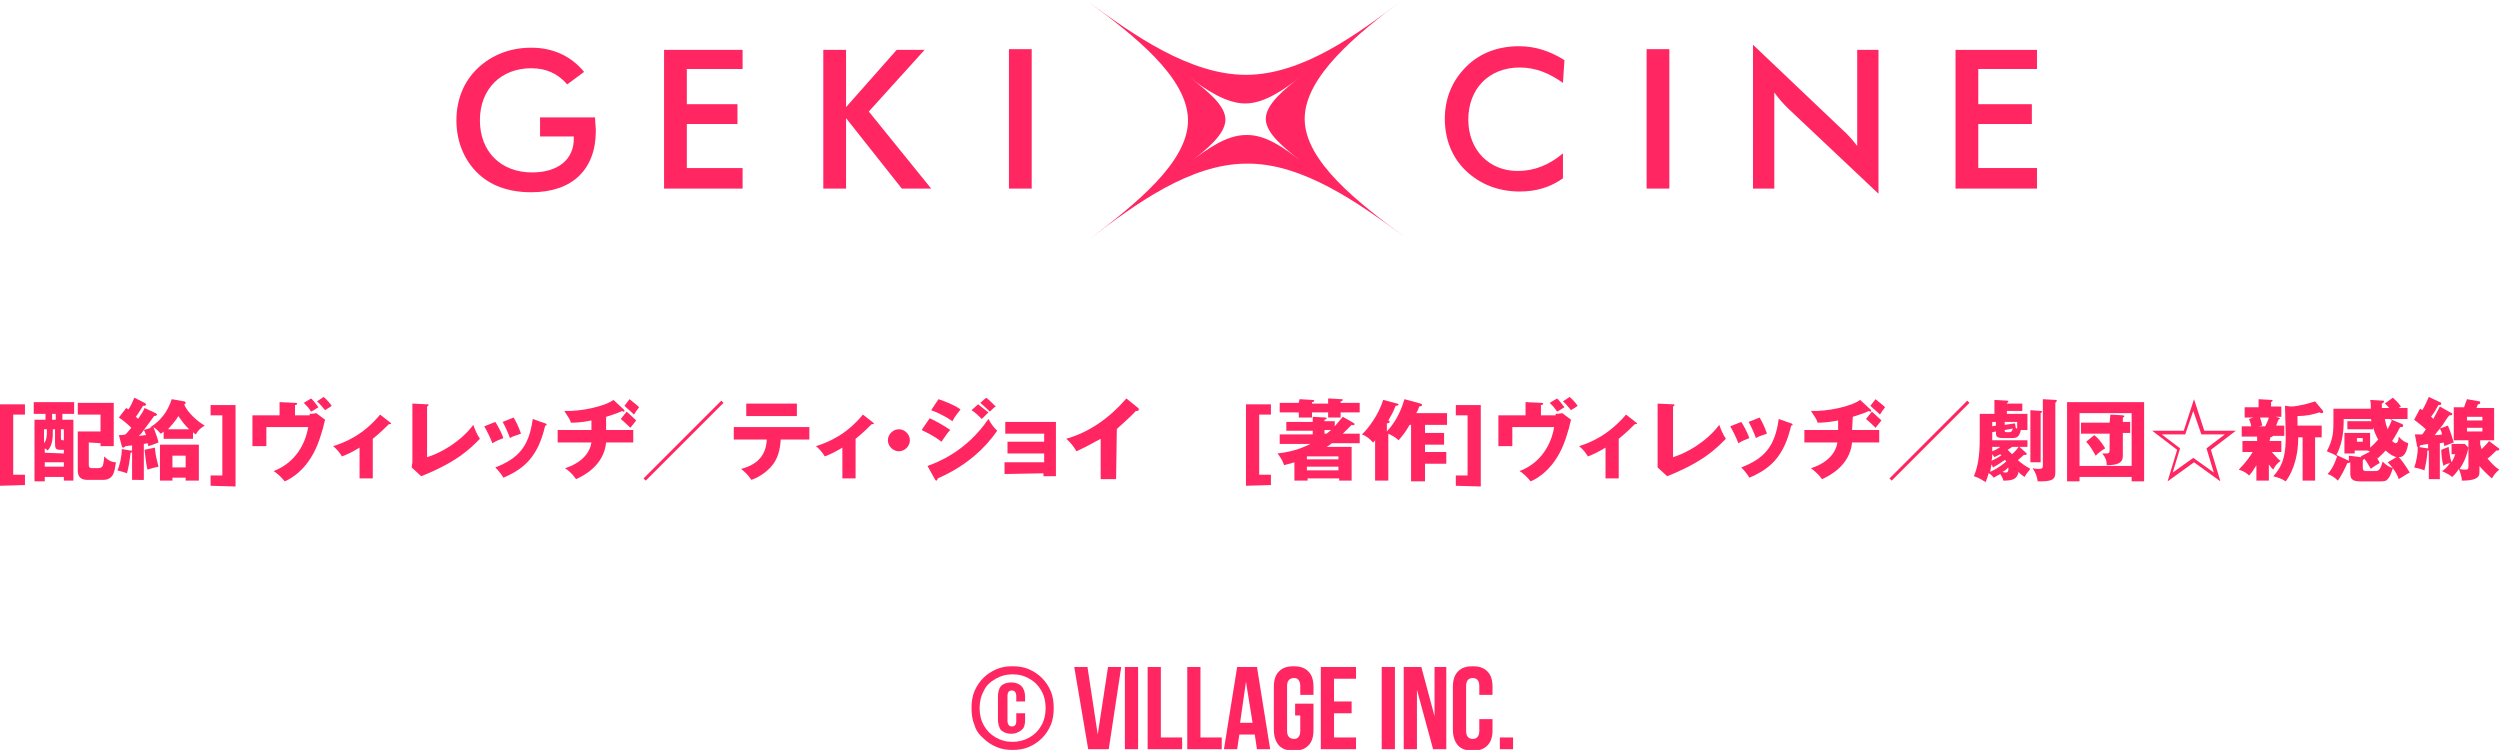 <?xml version="1.0" encoding="utf-8"?>
<!-- Generator: Adobe Illustrator 27.0.0, SVG Export Plug-In . SVG Version: 6.00 Build 0)  -->
<svg version="1.1" id="a" xmlns="http://www.w3.org/2000/svg" xmlns:xlink="http://www.w3.org/1999/xlink" x="0px" y="0px"
	 viewBox="0 0 340.7 102.2" style="enable-background:new 0 0 340.7 102.2;" xml:space="preserve">
<style type="text/css">
	.st0{fill:#FF2661;}
</style>
<g>
	<path class="st0" d="M177.8,16.2c0-5.8,7.2-11.6,13.3-16.2c-6,4.6-13.6,10.2-21.3,10.2c-7.6,0-15.3-5.4-21.4-9.9
		c6.1,4.5,13.4,10.2,13.5,16s-7.3,11.6-13.3,16.2c6-4.6,13.6-10.2,21.3-10.2c7.6-0.1,15.3,5.4,21.4,9.9
		C185.2,27.7,177.8,22,177.8,16.2L177.8,16.2L177.8,16.2z M169.8,18.4c-2.7,0-5.4,2-7.5,3.6c2.1-1.6,4.7-3.7,4.7-5.7s-2.6-4-4.8-5.7
		c2.1,1.6,4.9,3.5,7.5,3.5c2.7,0,5.4-2,7.5-3.6c-2.1,1.6-4.7,3.7-4.7,5.7s2.6,4,4.7,5.7C175.2,20.3,172.5,18.3,169.8,18.4
		L169.8,18.4L169.8,18.4z"/>
	<path class="st0" d="M81.1,16c0,0.8,0.1,1.3,0.1,1.8c0,5.3-3.2,8.4-8.8,8.4c-3.1,0-5.6-0.9-7.4-2.7c-1.8-1.8-2.8-4.3-2.8-7.1
		s1-5.3,2.9-7.1c1.9-1.8,4.4-2.8,7.3-2.8s5.4,1.1,7.2,3.3l-2.3,1.7C76,10,74.4,9.3,72.4,9.3c-4.1,0-7,2.8-7,7.1s2.9,7.1,7.1,7.1
		c3.6,0,5.7-1.8,5.7-4.6v-0.3h-4.6V16H81.1L81.1,16z"/>
	<path class="st0" d="M90.5,6.8h10.7v2.6h-7.6v4.8h6.9v2.7h-6.9v6h7.6v2.8H90.5V6.8z"/>
	<path class="st0" d="M112.2,6.8h3.1v7.8l6.9-7.8h3.8l-7.6,8.4l8.5,10.5h-4l-7.6-9.6v9.6h-3.1L112.2,6.8L112.2,6.8L112.2,6.8z"/>
	<path class="st0" d="M137.5,6.7h3.1v19h-3.1V6.7z"/>
	<path class="st0" d="M207.1,9.2c-4.2,0-7,2.9-7,7.1s2.9,7,6.7,7c2.3,0,4.3-0.8,6.2-2.4v3.4c-1.7,1.2-3.6,1.8-5.9,1.8
		c-2.9,0-5.4-1-7.3-2.8s-2.9-4.3-2.9-7.1s1-5.2,2.9-7.1s4.4-2.8,7.2-2.8c2.3,0,4.3,0.7,6.2,1.9l-0.2,3.1
		C211.2,10,209.3,9.2,207.1,9.2L207.1,9.2L207.1,9.2L207.1,9.2z"/>
	<path class="st0" d="M224.4,6.7h3.1v19h-3.1V6.7z"/>
	<path class="st0" d="M238.9,6.1L251,17.6c0.8,0.7,1.5,1.5,2.1,2.3V6.8h2.9v19.6l-12.4-11.7c-0.7-0.7-1.3-1.4-1.8-2.1v13.1h-2.9
		L238.9,6.1L238.9,6.1z"/>
	<path class="st0" d="M266.5,6.8h11.1v2.6h-8v4.8h7.3v2.7h-7.3v6h8v2.8h-11.1V6.8z"/>
</g>
<g>
	<path class="st0" d="M0,66.2V55.1h3.4v1.4H1.8v8.2h1.6v1.4L0,66.2L0,66.2z"/>
	<path class="st0" d="M8.5,57.2H10v8.3H8.7V65H6.1v0.6H4.7v-8.4h1.5v-0.8H4.6v-1.6h5.5v1.6H8.5V57.2L8.5,57.2z M6,60.4
		c0.3-0.4,0.4-0.7,0.4-1.9H6V60.4z M8.7,61.8v-0.5H8.2c-0.6,0-0.7-0.2-0.7-0.9v-1.9H7.2c0,1.2,0,2.1-0.7,2.9
		c-0.1-0.1-0.2-0.2-0.4-0.3v0.6L8.7,61.8L8.7,61.8z M8.7,63.6V63H6.1v0.6H8.7z M7.6,56.4H7.1v0.8h0.5V56.4z M8.3,59.7
		C8.3,60,8.4,60,8.7,60v-1.5H8.3V59.7z M12.1,60.3v2.9c0,0.4,0,0.6,0.5,0.6h0.8c0.4,0,0.5-0.2,0.6-0.3c0.1-0.3,0.2-1,0.2-1.3
		c0.4,0.4,0.9,0.8,1.6,0.8c-0.2,1.3-0.3,2.4-1.8,2.4h-2.1c-1.2,0-1.3-0.8-1.3-1.3v-5.3h3.1v-2.3h-3.1v-1.6h4.9v5.9h-1.8v-0.4
		L12.1,60.3L12.1,60.3z"/>
	<path class="st0" d="M21.2,56.3c0.1,0.1,0.2,0.1,0.2,0.2c0,0.1-0.2,0.2-0.4,0.2c-0.3,0.4-1,1.4-1.4,1.9l1-0.3c0,0-0.1,0-0.1-0.1
		c0.5-0.3,2.1-1.3,2.9-3.8l1.7,0.3c0.1,0,0.2,0.1,0.2,0.2c0,0.1-0.1,0.2-0.2,0.2c0.4,1.1,1.9,2.4,2.8,2.9c-0.5,0.3-0.9,0.6-1.2,1.2
		c-0.2-0.1-0.3-0.2-0.4-0.3v0.9h-4v-1c-0.2,0.2-0.2,0.2-0.4,0.3c-0.2-0.2-0.5-0.6-1-0.9c0.2,0.6,0.6,1.5,0.7,2.1
		c-0.5,0.2-1,0.4-1.4,0.5c0-0.2,0-0.2-0.1-0.4c-0.1,0-0.4,0.1-0.5,0.1v4.9H18v-3.8c0,0-0.1,0.1-0.2,0.1c-0.1,0.7-0.2,1.8-0.5,2.8
		c-0.6-0.2-0.9-0.3-1.3-0.4c0.3-0.6,0.6-1.9,0.6-2.9l1.2,0.2c0.1,0,0.2,0,0.2,0v-0.7c-0.2,0-0.8,0.1-0.9,0.1
		C17,60.9,16.9,61,16.8,61c-0.1,0-0.2-0.1-0.2-0.2l-0.4-1.5c0.1,0,0.7,0,0.9-0.1c0.1-0.1,0.4-0.4,0.8-0.9c-0.5-0.5-1.1-1-1.7-1.4
		l1-1.3c0.1,0.1,0.2,0.1,0.3,0.2c0.4-0.6,0.6-1.1,0.8-1.6l1.4,0.7c0.1,0.1,0.2,0.1,0.2,0.2c0,0.1-0.1,0.2-0.2,0.2s-0.1,0-0.2,0
		c-0.4,0.6-0.8,1.3-1,1.5c0.1,0.1,0.3,0.2,0.3,0.3c0.5-0.7,0.7-1,0.9-1.5L21.2,56.3L21.2,56.3z M18.9,59.4c0.3,0,0.7-0.1,1-0.1
		c-0.1-0.2-0.1-0.4-0.3-0.7C19.4,58.9,19.2,59.2,18.9,59.4L18.9,59.4z M21.1,61c0.1,1.1,0.3,1.8,0.5,2.6c-0.5,0.1-0.9,0.2-1.5,0.4
		c-0.2-0.9-0.2-1-0.4-2.7L21.1,61L21.1,61z M23.5,65.1v0.4h-1.7v-4.9h5.3v4.9h-1.8v-0.4H23.5L23.5,65.1z M25.8,58.5
		c-0.7-0.6-1.2-1.4-1.5-1.8c-0.2,0.4-0.6,0.9-1.4,1.8H25.8z M25.3,63.7v-1.6h-1.8v1.6H25.3z"/>
	<path class="st0" d="M28.7,66.2v-1.4h1.6v-8.2h-1.6v-1.4h3.4v11.1L28.7,66.2L28.7,66.2z"/>
	<path class="st0" d="M42.2,56.4c0.6,0,0.8-0.1,0.9-0.1l1.2,0.9c-0.3,1.2-0.3,1.3-0.7,2.5c-1.4,4.3-4.1,5.6-4.8,5.9
		c-0.5-0.6-0.9-1-1.5-1.4c3.6-1.4,4.5-4.7,4.7-6h-5.7v2.6h-1.9v-4.2h3.7v-1.8l2.1,0.1c0.1,0,0.3,0,0.3,0.1s-0.1,0.2-0.3,0.2v1.4h2
		V56.4z M42.4,54.3c0.4,0.4,0.7,0.8,1,1.2c-0.2,0.1-0.6,0.4-1,0.6c-0.4-0.6-0.5-0.7-1-1.2L42.4,54.3L42.4,54.3z M44.1,54.1
		c0.3,0.2,0.9,0.9,1.1,1.2c-0.2,0.2-0.8,0.5-0.9,0.6c-0.2-0.2-0.7-0.9-1.1-1.2L44.1,54.1L44.1,54.1z"/>
	<path class="st0" d="M50.8,65.2H49V61c-1,0.6-1.6,0.9-2.4,1.2c-0.3-0.5-0.7-1-1.2-1.4c1.6-0.5,4.1-1.5,6.4-4.3l1.4,1.1l0.1,0.1
		c0,0.1-0.1,0.1-0.2,0.1c-0.1,0-0.1,0-0.1,0c-0.4,0.4-1.2,1.2-2.2,2V65.2L50.8,65.2z"/>
	<path class="st0" d="M58.2,55.1c0.2,0,0.2,0,0.2,0.1s-0.2,0.2-0.2,0.2v6.9c1.7-0.5,4.5-2,6.3-4.4c0.3,0.8,0.4,1.1,0.9,1.9
		c-1.3,1.3-3,3.1-8,5.1l-1.3-1.2c0-0.2,0.1-0.6,0.1-0.7v-8L58.2,55.1L58.2,55.1z"/>
	<path class="st0" d="M67.5,57.5c0.4,0.6,0.9,1.6,1.1,2.2c-0.3,0.1-1,0.4-1.5,0.7c-0.3-0.8-0.7-1.6-1.1-2.3L67.5,57.5L67.5,57.5z
		 M74.3,57.7c0.1,0,0.2,0.1,0.2,0.2c0,0.1-0.2,0.1-0.2,0.1c-1,4.3-2.9,5.9-5.7,7.1c-0.1-0.2-0.5-0.8-1.1-1.4
		c3.1-1.2,4.6-2.8,5.1-6.6L74.3,57.7L74.3,57.7z M70,56.9c0.4,0.7,0.7,1.3,1,2.2c-0.9,0.3-1.2,0.4-1.5,0.6c-0.2-0.6-0.7-1.7-1-2.2
		L70,56.9L70,56.9z"/>
	<path class="st0" d="M82.6,58.6h3.7v1.7h-3.7c-0.3,3.2-3.2,4.6-4.1,5c-0.4-0.6-0.9-1.1-1.5-1.5c1.4-0.4,3.3-1.5,3.6-3.5H76v-1.7
		h4.6v-1.3c-1.4,0.3-2.4,0.3-2.8,0.3c-0.1-0.4-0.3-0.7-0.9-1.6c2.2,0.1,5.5-0.6,6.7-1.5l1.4,1.3c0.1,0.1,0.1,0.1,0.1,0.2
		c0,0.1,0,0.1-0.1,0.1s-0.1,0-0.2-0.1c-0.4,0.2-0.9,0.4-2.2,0.8V58.6L82.6,58.6z M85.4,56.1c0.1,0.1,0.8,0.7,1.3,1.2
		c-0.3,0.4-0.5,0.6-0.8,1c-0.1-0.1-0.8-0.8-1.3-1.2L85.4,56.1L85.4,56.1z M85.8,54.4c1,0.8,1.2,1,1.3,1.1c-0.1,0.1-0.6,0.8-0.7,1
		c-0.6-0.6-0.8-0.7-1.3-1.2L85.8,54.4L85.8,54.4z"/>
	<path class="st0" d="M88,65.5l-0.3-0.3l10.6-10.6l0.3,0.3L88,65.5L88,65.5z"/>
	<path class="st0" d="M100,59.9v-1.7h10.3v1.7h-3.9c-0.1,1.3-0.3,2.6-1.4,3.8c-0.4,0.4-1.2,1.2-2.6,1.7c-0.4-0.6-0.9-1.1-1.4-1.5
		c2.7-0.7,3.4-2.3,3.5-4H100L100,59.9z M108.6,55v1.7h-6.9V55H108.6z"/>
	<path class="st0" d="M116.6,65.2h-1.8V61c-1,0.6-1.6,0.9-2.4,1.2c-0.3-0.5-0.7-1-1.2-1.4c1.6-0.5,4.1-1.5,6.4-4.3l1.4,1.1l0.1,0.1
		c0,0.1-0.1,0.1-0.2,0.1s-0.1,0-0.1,0c-0.4,0.4-1.2,1.2-2.2,2L116.6,65.2L116.6,65.2z"/>
	<path class="st0" d="M124,60c0,0.8-0.7,1.5-1.5,1.5S121,60.8,121,60s0.7-1.5,1.5-1.5S124,59.2,124,60z"/>
	<path class="st0" d="M126.7,57c0.9,0.4,2.1,1.1,2.8,1.6c-0.4,0.4-0.5,0.6-1.2,1.6c-1-0.8-2.1-1.3-2.7-1.6L126.7,57L126.7,57z
		 M126.4,63.5c1.4-0.5,5.3-2,8.3-6.4c0.6,1.1,1,1.4,1.2,1.6c-0.9,1.3-2,2.5-3.2,3.5c-1.9,1.6-3.8,2.5-4.9,3c0,0.1-0.1,0.3-0.2,0.3
		s-0.1-0.1-0.2-0.2L126.4,63.5L126.4,63.5z M127.9,54.4c0.9,0.3,2.2,0.8,3,1.4c-0.4,0.5-0.8,1-1.1,1.6c-0.7-0.5-2-1.2-2.9-1.5
		L127.9,54.4L127.9,54.4z M133.3,55.1c0.4,0.3,1.1,0.9,1.4,1.1c-0.1,0.1-0.6,0.6-0.9,0.9c-0.4-0.4-0.9-0.9-1.4-1.2L133.3,55.1
		L133.3,55.1z M134.4,54.2c0.4,0.3,1,0.9,1.3,1.2c-0.2,0.1-0.3,0.2-0.8,0.7c-0.7-0.7-1.1-1-1.3-1.2L134.4,54.2L134.4,54.2z"/>
	<path class="st0" d="M136.9,64.6V63h5.4v-1.2h-5v-1.6h5v-1.1H137v-1.6h6.9v7.4h-1.7v-0.4L136.9,64.6L136.9,64.6z"/>
	<path class="st0" d="M152.1,65.3H150v-5.5c-1.1,0.6-2.2,1.2-3.3,1.7c-0.4-0.7-0.9-1.3-1.4-1.7c4.6-1.3,7.4-4.6,8.2-5.5l1.6,1.3
		c0.1,0.1,0.1,0.1,0.1,0.2S155.1,56,155,56s-0.1,0-0.2,0c-0.9,1-2.6,2.4-2.6,2.5L152.1,65.3L152.1,65.3z"/>
	<path class="st0" d="M169.8,66.2V55.1h3.4v1.4h-1.6v8.2h1.6v1.4L169.8,66.2L169.8,66.2z"/>
	<path class="st0" d="M184.4,57.6c0.1,0.1,0.2,0.1,0.2,0.2c0,0.1-0.1,0.2-0.4,0.1c-0.5,0.5-1,1-1.2,1.2h2.3v1.3h-3.8
		c-0.2,0.2-0.4,0.3-0.7,0.5h3.4v4.6h-1.7v-0.3h-4.3v0.3h-1.8V63c-0.9,0.3-1.2,0.3-1.4,0.4c-0.2-0.6-0.5-1.1-0.9-1.6
		c2.6-0.3,3.8-1,4.5-1.3h-4.2v-1.3h4.5v-0.5h-3.6v-1.2h3.6v-0.7l1.7,0.1c0.1,0,0.2,0,0.2,0.1s-0.2,0.2-0.3,0.2v0.2h1.4v0.7
		c0.7-0.8,0.9-1.1,1.1-1.3L184.4,57.6L184.4,57.6z M177.1,54.4l1.7,0.1c0.1,0,0.3,0,0.3,0.1s-0.1,0.2-0.3,0.2V55h2.2v-0.7l1.8,0.1
		c0.1,0,0.2,0,0.2,0.1s-0.2,0.2-0.3,0.2v0.2h2.6v1.3h-2.6v0.7H181v-0.7h-2.2v0.7H177v-0.7h-2.6v-1.3h2.6L177.1,54.4L177.1,54.4z
		 M182.4,62.6v-0.4h-4.3v0.4H182.4z M182.4,64.1v-0.5h-4.3v0.5H182.4z M180.8,59.1c0.2-0.2,0.4-0.3,0.6-0.5h-0.9v0.5H180.8
		L180.8,59.1z"/>
	<path class="st0" d="M193.6,55c0.1,0,0.2,0.1,0.2,0.2c0,0.1-0.2,0.2-0.4,0.2c0,0.1-0.2,0.6-0.4,0.9h4.2v1.6h-3V59h2.6v1.6h-2.6v1
		h2.9v1.6h-2.9v2.4h-1.9v-7.7h-0.2c-0.5,0.9-0.9,1.4-1.5,2.1c-0.5-0.5-1.2-0.8-1.4-0.9v6.4h-1.8V60c-0.1,0.1-0.1,0.2-0.3,0.3
		c-0.3-0.4-0.9-0.9-1.5-1.1c0.8-0.7,2.3-2.7,2.9-4.7l1.9,0.5c0.1,0,0.2,0.1,0.2,0.1c0,0.2-0.3,0.2-0.4,0.2c-0.4,1-0.6,1.3-1,2
		c0.2,0.1,0.2,0.2,0.2,0.2c0,0.1-0.3,0.2-0.4,0.2v1.1c1.5-1.6,2.1-3.4,2.4-4.4L193.6,55L193.6,55z"/>
	<path class="st0" d="M198.4,66.2v-1.4h1.6v-8.2h-1.6v-1.4h3.4v11.1L198.4,66.2L198.4,66.2z"/>
	<path class="st0" d="M212,56.4c0.6,0,0.8-0.1,0.9-0.1l1.2,0.9c-0.3,1.2-0.3,1.3-0.7,2.5c-1.4,4.3-4.1,5.6-4.8,5.9
		c-0.5-0.6-0.9-1-1.5-1.4c3.6-1.4,4.5-4.7,4.7-6h-5.7v2.6h-1.9v-4.2h3.7v-1.8l2.1,0.1c0.1,0,0.3,0,0.3,0.1s-0.1,0.2-0.3,0.2v1.4h2
		V56.4z M212.2,54.3c0.4,0.4,0.7,0.8,1,1.2c-0.2,0.1-0.6,0.4-1,0.6c-0.4-0.6-0.5-0.7-1-1.2L212.2,54.3z M213.9,54.1
		c0.3,0.2,0.9,0.9,1.1,1.2c-0.2,0.2-0.8,0.5-0.9,0.6c-0.2-0.2-0.7-0.9-1.1-1.2L213.9,54.1L213.9,54.1z"/>
	<path class="st0" d="M220.6,65.2h-1.8V61c-1,0.6-1.6,0.9-2.4,1.2c-0.3-0.5-0.7-1-1.2-1.4c1.6-0.5,4-1.5,6.4-4.3l1.4,1.1l0.1,0.1
		c0,0.1-0.1,0.1-0.2,0.1h-0.1c-0.4,0.4-1.2,1.2-2.2,2V65.2L220.6,65.2z"/>
	<path class="st0" d="M228,55.1c0.2,0,0.2,0,0.2,0.1s-0.2,0.2-0.2,0.2v6.9c1.7-0.5,4.5-2,6.3-4.4c0.3,0.8,0.4,1.1,0.9,1.9
		c-1.3,1.3-3,3.1-8,5.1l-1.3-1.2c0-0.2,0-0.6,0-0.7v-8L228,55.1L228,55.1z"/>
	<path class="st0" d="M237.3,57.5c0.4,0.6,0.9,1.6,1.1,2.2c-0.3,0.1-1,0.4-1.5,0.7c-0.3-0.8-0.7-1.6-1.1-2.3L237.3,57.5L237.3,57.5z
		 M244.1,57.7c0.1,0,0.2,0.1,0.2,0.2c0,0.1-0.2,0.1-0.2,0.1c-1,4.3-2.9,5.9-5.7,7.1c-0.1-0.2-0.5-0.8-1.1-1.4
		c3.1-1.2,4.6-2.8,5.1-6.6L244.1,57.7L244.1,57.7z M239.8,56.9c0.4,0.7,0.7,1.3,1,2.2c-0.9,0.3-1.2,0.4-1.5,0.6
		c-0.2-0.6-0.7-1.7-1-2.2L239.8,56.9L239.8,56.9z"/>
	<path class="st0" d="M252.4,58.6h3.7v1.7h-3.7c-0.3,3.2-3.2,4.6-4.1,5c-0.4-0.6-1-1.1-1.5-1.5c1.4-0.4,3.3-1.5,3.6-3.5h-4.5v-1.7
		h4.6v-1.3c-1.5,0.3-2.4,0.3-2.8,0.3c-0.1-0.4-0.3-0.7-0.9-1.6c2.2,0.1,5.5-0.6,6.7-1.5l1.4,1.3c0.1,0.1,0.1,0.1,0.1,0.2
		c0,0.1,0,0.1-0.1,0.1s-0.1,0-0.2-0.1c-0.4,0.2-0.9,0.4-2.2,0.8L252.4,58.6L252.4,58.6z M255.1,56.1c0.1,0.1,0.8,0.7,1.3,1.2
		c-0.3,0.4-0.5,0.6-0.8,1c-0.1-0.1-0.8-0.8-1.3-1.2L255.1,56.1L255.1,56.1z M255.6,54.4c1,0.8,1.2,1,1.3,1.1c-0.1,0.1-0.6,0.8-0.7,1
		c-0.6-0.6-0.8-0.7-1.3-1.2L255.6,54.4L255.6,54.4z"/>
	<path class="st0" d="M257.8,65.5l-0.3-0.3l10.6-10.6l0.3,0.3L257.8,65.5z"/>
	<path class="st0" d="M276.1,61.7c0.1,0.1,0.1,0.1,0.1,0.2c0,0.1-0.2,0.1-0.4,0.1c-0.3,0.3-0.7,0.6-0.8,0.7c0.4,0.4,1,0.8,1.7,1.2
		c-0.5,0.6-0.7,0.9-0.8,1.1c-0.5-0.4-0.6-0.4-0.8-0.7c-0.2,1-0.8,1.2-2.1,1.2c0-0.3-0.3-0.7-0.4-0.9c-0.4,0.2-0.7,0.4-0.9,0.5
		c-0.3-0.4-0.6-0.6-0.7-0.6c-0.1,0.5-0.3,0.9-0.4,1.2c-0.5-0.3-0.9-0.6-1.6-0.8c0.5-1.2,0.8-2.6,0.8-5.1v-3.4h2v-1.9l1.7,0.1
		c0,0,0.2,0,0.2,0.1s-0.1,0.2-0.2,0.2V55h2.1v1h-2.1v0.4h2.8v2.2h-0.9c-0.2,0.9-0.5,1.1-1.2,1.1H273c-1,0-1-0.3-1-0.9l-0.5,0.1V60
		h4.8v0.9h-1.1L276.1,61.7L276.1,61.7z M271.6,63.7c-0.1-0.2-0.1-0.3-0.2-0.4c-0.1,0.4-0.1,0.7-0.2,1c0.3-0.1,1.3-0.6,2.2-1.4
		c0-0.1-0.1-0.2-0.2-0.2C273,62.8,272.4,63.3,271.6,63.7L271.6,63.7z M272.6,61.9c-0.2,0.1-0.4,0.2-0.8,0.4
		c-0.1-0.1-0.1-0.2-0.3-0.4c0,0.5,0,0.5-0.1,0.9c0.4-0.2,0.9-0.4,1.4-0.8C272.7,62,272.6,62,272.6,61.9z M271.5,60.9
		c0,0.1,0,0.5,0,0.6c0.5-0.2,0.7-0.3,1.1-0.6H271.5L271.5,60.9z M272,57.5h-0.5v0.6L272,58V57.5L272,57.5z M273.4,64.4
		c0.2,0,0.3-0.2,0.3-0.4c0-0.1,0-0.2,0-0.3c-0.2,0.2-0.5,0.5-0.8,0.6C273.1,64.4,273.3,64.4,273.4,64.4L273.4,64.4z M274.7,58.3
		c0.1,0.1,0.1,0.1,0.2,0.1v-0.9h-1.7v0.4l1.4-0.2L274.7,58.3L274.7,58.3z M273.8,58.9c0.3,0,0.4-0.1,0.5-0.5l-1.1,0.2
		c0,0.2,0,0.3,0.3,0.3H273.8L273.8,58.9z M274.2,60.9c-0.1,0.1-0.1,0.1-0.6,0.4c0.4,0.4,0.5,0.5,0.6,0.6c0.2-0.2,0.4-0.3,0.9-1
		H274.2L274.2,60.9z M278.1,56c0.1,0,0.2,0.1,0.2,0.1s0,0.1-0.2,0.2V63h-1.4v-7.1L278.1,56L278.1,56z M280.1,54.5
		c0.1,0,0.2,0,0.2,0.1s-0.1,0.2-0.2,0.3v9.3c0,0.8,0,1.4-1.9,1.4c-0.2,0-0.3,0-0.5,0c-0.1-0.7-0.3-1.2-0.7-1.8
		c0.3,0.1,0.7,0.1,0.9,0.1c0.5,0,0.5-0.2,0.5-0.6v-8.9L280.1,54.5L280.1,54.5z"/>
	<path class="st0" d="M283.4,65v0.6h-1.7V54.8h10.5v10.8h-1.7V65H283.4L283.4,65z M290.5,63.5v-7.2h-7.1v7.2H290.5z M287.6,56.5
		l1.7,0.1c0.1,0,0.2,0.1,0.2,0.1c0,0.1-0.1,0.2-0.2,0.2v0.6h1V59h-1v3c0,0.6,0,1.4-2.2,1.4c0-0.7-0.2-1.1-0.6-1.6c0.1,0,0.5,0,0.6,0
		c0.4,0,0.4-0.2,0.4-0.8v-1.9h-3.9v-1.5h3.9L287.6,56.5L287.6,56.5z M285.4,59.3c0.4,0.3,0.9,0.8,1.5,1.8c-0.5,0.3-0.8,0.5-1.3,1
		c-0.4-0.7-0.8-1.4-1.3-1.9L285.4,59.3L285.4,59.3z"/>
	<path class="st0" d="M300.4,58.7h4.3l-3.4,2.6l1.3,4.3L299,63l-3.6,2.6l1.3-4.3l-3.4-2.6h4.3l1.4-4.3L300.4,58.7z M298.9,56
		l-1.1,3.2h-3.2l2.5,1.9l-1,3.3l2.8-2l2.8,2l-1-3.3l2.5-1.9H300L298.9,56z"/>
	<path class="st0" d="M309.3,60.1h1.6v1.5h-1.3c0.7,0.8,1,1.1,1.2,1.2c-0.5,0.4-0.7,0.6-1,1.2c-0.2-0.2-0.3-0.3-0.6-0.7v2.2h-1.7
		v-2.1c-0.3,0.5-0.6,1-1,1.4c-0.4-0.4-0.8-0.6-1.4-0.8c1-1,1.6-1.9,1.9-2.4h-1.4v-1.5h2v-0.6h-2.1v-1.4h1.3c0-0.1-0.1-0.5-0.3-1
		l0.6-0.2h-1.2v-1.4h1.9v-1.1l1.7,0.1c0.2,0,0.2,0,0.2,0.1s-0.1,0.1-0.2,0.2v0.6h1.4v1.4h-0.8l0.4,0.1c0.1,0,0.2,0.1,0.2,0.1
		c0,0.1-0.1,0.1-0.2,0.2c-0.1,0.2-0.1,0.3-0.3,0.8h1.1v1.4h-1.5c-0.1,0.1-0.3,0.2-0.4,0.2L309.3,60.1L309.3,60.1z M308,56.9
		c0,0.1,0.2,0.5,0.3,1.1l-0.5,0.1h0.9c0.2-0.4,0.4-0.8,0.5-1.2L308,56.9L308,56.9z M311.4,55.3l0.8,0.1c1,0,2.7-0.5,3.3-0.7l1,1.2
		c0,0,0.1,0.1,0.1,0.2c0,0.1,0,0.2-0.2,0.2c-0.1,0-0.1,0-0.3-0.1c-1,0.3-1.8,0.5-3,0.5V58h3.3v1.6h-0.9v5.9h-1.7v-5.9h-0.6
		c0,3.3-1.1,5.2-1.7,6c-0.6-0.4-1-0.5-1.7-0.7c1.5-1.6,1.7-3.3,1.7-5.5L311.4,55.3L311.4,55.3z"/>
	<path class="st0" d="M323.1,61.5c0.4,0.4,1,1,1.2,1.6c-0.2,0.1-1,0.6-1.2,0.8c-0.3-0.5-0.5-0.9-0.9-1.4c0,0.1-0.1,0.1-0.2,0.2v1
		c0,0.5,0.2,0.5,0.7,0.5h1c0.3,0,0.7,0,1-1.3c0.5,0.5,0.8,0.7,1.4,0.9c-0.3,0.9-0.4,1.2-0.8,1.6c-0.1,0.1-0.3,0.2-0.9,0.2h-2.8
		c-1.2,0-1.3-0.5-1.3-1.2V63c-0.1,0.1-0.3,0.1-0.4,0.1c-0.3,0.7-0.9,1.9-1.3,2.4c-0.4-0.4-0.8-0.7-1.4-0.9c0.3-0.3,0.8-0.9,1.3-2.4
		c-0.4-0.3-0.9-0.5-1.4-0.7c0.9-1.7,0.9-2.8,0.9-4.2v-1.6h5.1c0-0.6,0-0.9-0.1-1.2l1.7,0.1c0.1,0,0.2,0,0.2,0.1s-0.1,0.2-0.3,0.3
		c0,0.2,0,0.3,0,0.6h1c-0.4-0.4-0.4-0.5-0.6-0.6l1.1-0.8c0.2,0.2,0.7,0.6,1.1,1.2c-0.1,0.1-0.2,0.1-0.3,0.2h1.2v1.5h-2.4l1.7,0.7
		c0,0,0.1,0.1,0.1,0.2c0,0.2-0.1,0.2-0.4,0.2c-0.2,0.3-0.6,1.2-1.1,1.9c0.2,0.2,0.4,0.3,0.5,0.3c0.3,0,0.4-0.6,0.4-0.9
		c0.4,0.5,0.9,0.8,1.3,0.9c-0.1,0.8-0.4,1.5-0.7,1.7c-0.1,0.1-0.3,0.2-0.6,0.2c0.4,0.4,0.9,1.1,1.5,2.1c-0.2,0.1-0.4,0.2-0.7,0.4
		c-0.6,0.4-0.7,0.4-0.8,0.5c-0.3-1-1.1-1.9-1.5-2.3l1.2-0.7c-0.4-0.1-0.8-0.3-1.5-0.9c-0.3,0.4-0.6,0.6-1.1,1.1
		c-0.3-0.4-0.6-0.7-1.3-1.1l0,0h-1.8v0.4h-1.4V59h3.5v2c0.5-0.4,1-1,1.1-1.1c-0.6-1-0.8-2.1-1-2.8h-3.7c0,0.9,0,3.1-1,4.9l1.5,0.7
		c0.1,0,0.1,0.1,0.2,0.1v-0.7l1.6,0.2h0.1c0,0,0-0.1-0.1-0.1L323.1,61.5L323.1,61.5z M323.4,57.4v1.1h-3.5v-1.1H323.4z M321.2,59.7
		v0.5h0.8v-0.5H321.2z M325,57.1c0.1,0.3,0.1,0.7,0.4,1.4c0.1-0.3,0.4-0.7,0.6-1.4H325L325,57.1z"/>
	<path class="st0" d="M334.1,56.3c0.1,0,0.1,0.1,0.1,0.1c0,0.2-0.2,0.2-0.4,0.2c-0.2,0.2-0.8,1.1-0.9,1.3c-0.3,0.4-0.7,0.9-1.1,1.4
		c0.4,0,0.6,0,1-0.1c-0.1-0.5-0.2-0.6-0.3-0.8l1.1-0.4c0.4,0.9,0.7,2,0.8,2.3c-0.1,0-1,0.4-1.3,0.5c0-0.2,0-0.2-0.1-0.5
		c-0.1,0-0.3,0.1-0.5,0.1v4.9H331v-3.9c-0.1,0-0.1,0-0.2,0c0,0.9-0.2,1.8-0.4,2.7c-0.5-0.2-0.9-0.3-1.4-0.4c0.3-0.7,0.5-1.9,0.5-2.8
		l1.3,0.2h0.1v-0.6c-0.6,0.1-0.7,0.1-1.1,0.2c0,0.1-0.1,0.3-0.2,0.3s-0.2-0.1-0.2-0.2l-0.3-1.6c0.2,0,0.8,0,1,0
		c0.2-0.2,0.4-0.6,0.5-0.7c-0.2-0.2-0.8-0.7-1.6-1.3l0.8-1.5c0.2,0.1,0.2,0.1,0.3,0.2c0.4-0.6,0.6-1.2,0.9-1.8l1.5,0.7
		c0.1,0,0.2,0.1,0.2,0.2c0,0.2-0.2,0.2-0.4,0.2c-0.4,0.7-0.4,0.8-1,1.6c0.2,0.1,0.2,0.2,0.3,0.3c0.4-0.7,0.7-1.3,0.9-1.7L334.1,56.3
		L334.1,56.3z M338,60.6c0.1,0.2,0.1,0.4,0.2,0.6c0.6-0.6,0.9-0.9,1-1.1l1.2,0.9c0,0,0.2,0.1,0.2,0.2c0,0.2-0.2,0.2-0.2,0.2
		s-0.1,0-0.2,0c-0.4,0.4-0.8,0.8-1.2,1.1c0.7,0.8,1.1,1.2,1.6,1.5c-0.5,0.4-0.7,0.7-1,1.2c-0.8-0.7-1.3-1.2-1.7-1.7v0.9
		c0,0.8-0.8,1.1-2.4,1.1c0-0.6-0.3-1.3-0.4-1.6c-0.2,0.3-0.4,0.6-0.9,1.1c-0.5-0.4-1.2-0.7-1.4-0.8c0.2-0.1,0.6-0.4,1.1-1.1
		c-0.4,0.1-0.7,0.2-0.9,0.4c-0.2-0.6-0.3-1.6-0.3-2.2l1-0.4c0.1,0.8,0.2,1.6,0.4,2.1c0.3-0.5,0.4-0.8,0.5-1.1h-0.5v-1.4h1.8l0.5,0.5
		c-0.3,1.5-0.9,2.5-1.2,2.9c0.2,0.1,0.6,0.1,0.8,0.1c0.2,0,0.4,0,0.4-0.4V60h-2v-4.5h1.4c0.2-0.5,0.3-0.9,0.4-1.1l1.7,0.3
		c0.1,0,0.1,0.1,0.1,0.2c0,0.1-0.1,0.2-0.3,0.2c-0.1,0.2-0.1,0.2-0.2,0.5h2.4V60H338V60.6L338,60.6z M336.2,57.3h2.1v-0.5h-2.1V57.3
		z M338.3,58.3h-2.1v0.5h2.1V58.3z"/>
</g>
<g>
	<path class="st0" d="M132.8,98.8c-0.3-0.7-0.4-1.5-0.4-2.3s0.1-1.6,0.4-2.3c0.3-0.7,0.7-1.3,1.2-1.8s1.1-0.9,1.8-1.2
		c0.7-0.3,1.4-0.4,2.2-0.4s1.5,0.1,2.2,0.4s1.3,0.7,1.8,1.2s0.9,1.1,1.2,1.8s0.4,1.5,0.4,2.3s-0.1,1.6-0.4,2.3
		c-0.3,0.7-0.7,1.3-1.2,1.8s-1.1,0.9-1.8,1.2s-1.4,0.4-2.2,0.4s-1.5-0.1-2.2-0.4s-1.3-0.7-1.8-1.2C133.4,100.1,133,99.5,132.8,98.8
		L132.8,98.8z M134.1,94.1c-0.4,0.7-0.6,1.5-0.6,2.4s0.2,1.7,0.6,2.4s0.9,1.2,1.6,1.6c0.7,0.4,1.4,0.6,2.3,0.6
		c0.8,0,1.6-0.2,2.3-0.6s1.2-0.9,1.6-1.6s0.6-1.5,0.6-2.4s-0.2-1.7-0.6-2.4s-0.9-1.2-1.6-1.6c-0.7-0.4-1.4-0.6-2.3-0.6
		s-1.6,0.2-2.3,0.6C135,92.9,134.4,93.4,134.1,94.1L134.1,94.1z M136,98.1V95c0-0.6,0.1-1.1,0.4-1.5c0.3-0.3,0.8-0.5,1.4-0.5
		s1.1,0.2,1.4,0.5s0.5,0.8,0.5,1.5v0.6h-1.2v-0.7c0-0.5-0.2-0.8-0.6-0.8c-0.4,0-0.6,0.2-0.6,0.8v3.3c0,0.5,0.2,0.8,0.6,0.8
		c0.4,0,0.6-0.2,0.6-0.8v-1h1.2v0.9c0,0.6-0.1,1.1-0.5,1.4s-0.8,0.5-1.4,0.5c-0.6,0-1-0.2-1.4-0.5C136.2,99.2,136,98.7,136,98.1
		L136,98.1z"/>
	<path class="st0" d="M146.4,90.9h1.8l1.4,9.2l1.4-9.2h1.8l-1.7,11.2h-2.8L146.4,90.9z"/>
	<path class="st0" d="M153.3,102.1V90.9h1.8v11.2H153.3z"/>
	<path class="st0" d="M156.4,102.1V90.9h1.8v9.6h2.9v1.6H156.4L156.4,102.1z"/>
	<path class="st0" d="M161.8,102.1V90.9h1.8v9.6h2.9v1.6H161.8L161.8,102.1z"/>
	<path class="st0" d="M166.8,102.1l1.8-11.2h2.7l1.8,11.2h-1.8l-0.3-2h-2.1l-0.3,2H166.8z M169,98.5h1.7l-0.9-5.6L169,98.5z"/>
	<path class="st0" d="M173.6,99.4v-5.8c0-0.9,0.2-1.6,0.7-2.1s1.1-0.7,2-0.7s1.5,0.2,2,0.7s0.7,1.2,0.7,2.1v1.1h-1.8v-1.2
		c0-0.7-0.3-1.1-0.8-1.1c-0.7,0-1,0.4-1,1.1v6.1c0,0.7,0.3,1.1,1,1.1c0.5,0,0.8-0.4,0.8-1.1v-2.1h-0.7v-1.6h2.5v3.6
		c0,0.9-0.2,1.6-0.7,2.1s-1.1,0.7-2,0.7s-1.5-0.2-2-0.7C173.8,101,173.6,100.3,173.6,99.4L173.6,99.4z"/>
	<path class="st0" d="M180,102.1V90.9h4.8v1.6h-3v3.1h2.4v1.6h-2.4v3.3h3v1.6H180L180,102.1z"/>
	<path class="st0" d="M188.3,102.1V90.9h1.8v11.2H188.3z"/>
	<path class="st0" d="M191.3,102.1V90.9h2.4l1.8,6.7v-6.7h1.6v11.2h-1.8l-2.2-8.1v8.1H191.3z"/>
	<path class="st0" d="M198,99.4v-5.8c0-0.9,0.2-1.6,0.7-2.1s1.1-0.7,2-0.7s1.5,0.2,2,0.7s0.7,1.2,0.7,2.1v1.1h-1.8v-1.2
		c0-0.7-0.3-1.1-0.9-1.1s-0.9,0.4-0.9,1.1v6.1c0,0.7,0.3,1.1,0.9,1.1s0.9-0.4,0.9-1.1V98h1.8v1.5c0,0.9-0.2,1.6-0.7,2.1
		s-1.1,0.7-2,0.7s-1.5-0.2-2-0.7C198.2,101,198,100.3,198,99.4z"/>
	<path class="st0" d="M204.4,102.1v-1.6h1.8v1.6H204.4z"/>
</g>
</svg>

